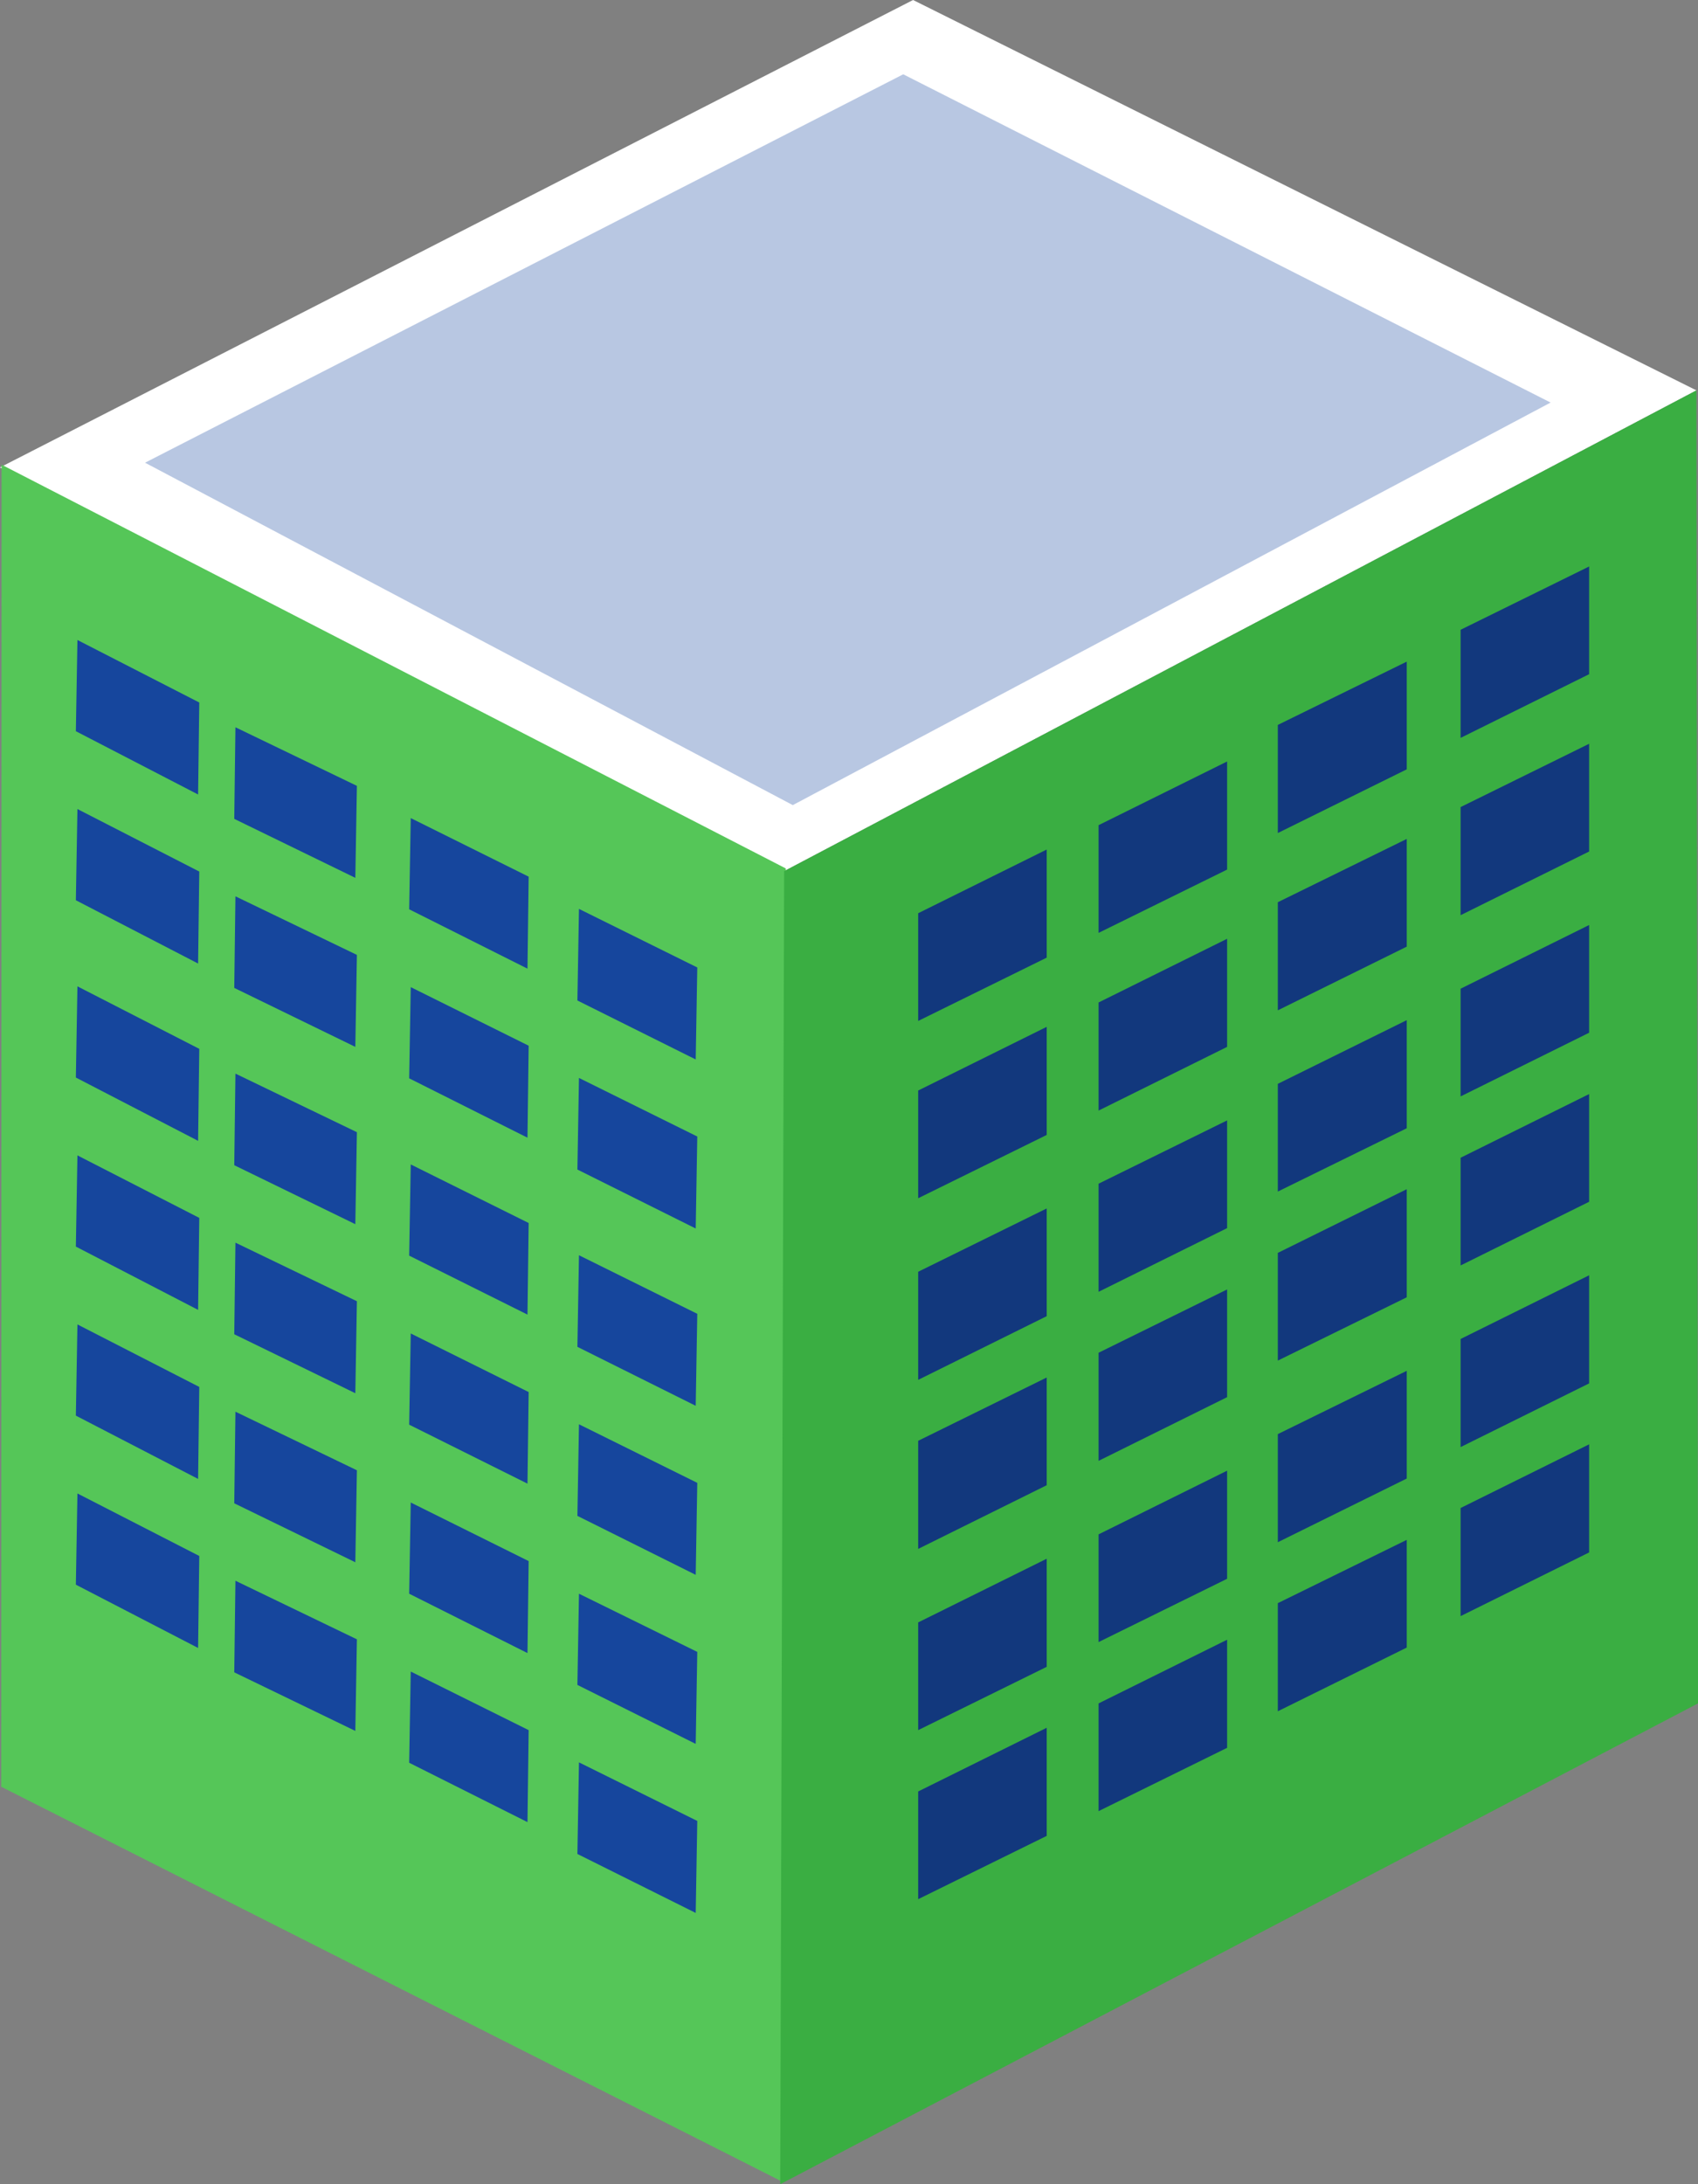 <?xml version="1.0" encoding="utf-8"?>
<!-- Generator: Adobe Illustrator 24.1.0, SVG Export Plug-In . SVG Version: 6.00 Build 0)  -->
<svg version="1.1" id="Layer_1" xmlns="http://www.w3.org/2000/svg" xmlns:xlink="http://www.w3.org/1999/xlink" x="0px" y="0px"
	 viewBox="0 0 432 555.6" style="enable-background:new 0 0 432 555.6;" xml:space="preserve">
<rect x="0" y="0" width="432" height="555.6" fill="#808080" stroke="none"/>
<style type="text/css">
	.st0{fill:#FFFFFF;}
	.st1{fill:#55C658;}
	.st2{fill:#3AAE42;}
	.st3{fill:#12387D;}
	.st4{fill:#16469D;}
	.st5{fill:#B8C7E2;}
</style>
<g>
	<polygon class="st0" points="199.5,221.6 431.6,99.3 232.3,0 0,118.9 	"/>
</g>
<g>
	<polygon class="st1" points="0.4,118.2 199.9,220.9 198.9,554.9 0.3,454.5 	"/>
</g>
<polygon class="st2" points="198.5,555.6 432,433.3 431.6,99.3 199.5,221.6 "/>
<g>
	<polygon class="st3" points="233.6,259.7 266.3,243.6 266.3,216.1 233.6,232.3 	"/>
	<polygon class="st3" points="279.5,237.3 312.2,221.2 312.2,193.7 279.5,209.9 	"/>
	<polygon class="st3" points="325.1,211.9 357.9,195.7 357.9,168.3 325.1,184.4 	"/>
	<polygon class="st3" points="371.6,187.7 404.3,171.5 404.3,144.1 371.6,160.2 	"/>
	<polygon class="st3" points="233.6,304.8 266.3,288.7 266.3,261.2 233.6,277.4 	"/>
	<polygon class="st3" points="279.5,282.5 312.2,266.3 312.2,238.8 279.5,255 	"/>
	<polygon class="st3" points="325.1,257 357.9,240.8 357.9,213.4 325.1,229.5 	"/>
	<polygon class="st3" points="371.6,232.8 404.3,216.6 404.3,189.2 371.6,205.3 	"/>
	<polygon class="st3" points="233.6,351 266.3,334.8 266.3,307.4 233.6,323.5 	"/>
	<polygon class="st3" points="279.5,328.6 312.2,312.4 312.2,285 279.5,301.1 	"/>
	<polygon class="st3" points="325.1,303.1 357.9,287 357.9,259.5 325.1,275.7 	"/>
	<polygon class="st3" points="371.6,278.9 404.3,262.7 404.3,235.3 371.6,251.5 	"/>
	<polygon class="st3" points="233.6,394 266.3,377.8 266.3,350.4 233.6,366.5 	"/>
	<polygon class="st3" points="279.5,371.6 312.2,355.4 312.2,328 279.5,344.1 	"/>
	<polygon class="st3" points="325.1,346.1 357.9,330 357.9,302.5 325.1,318.7 	"/>
	<polygon class="st3" points="371.6,321.9 404.3,305.7 404.3,278.3 371.6,294.5 	"/>
	<polygon class="st3" points="233.6,440.1 266.3,424 266.3,396.5 233.6,412.7 	"/>
	<polygon class="st3" points="279.5,417.7 312.2,401.6 312.2,374.1 279.5,390.3 	"/>
	<polygon class="st3" points="325.1,392.3 357.9,376.1 357.9,348.7 325.1,364.8 	"/>
	<polygon class="st3" points="371.6,368.1 404.3,351.9 404.3,324.4 371.6,340.6 	"/>
	<polygon class="st3" points="233.6,483.1 266.3,467 266.3,439.5 233.6,455.7 	"/>
	<polygon class="st3" points="279.5,460.7 312.2,444.6 312.2,417.1 279.5,433.3 	"/>
	<polygon class="st3" points="325.1,435.3 357.9,419.1 357.9,391.7 325.1,407.8 	"/>
	<polygon class="st3" points="371.6,411.1 404.3,394.9 404.3,367.4 371.6,383.6 	"/>
</g>
<g>
	<polygon class="st4" points="104.5,208.1 134.5,223 134.2,246.4 104.1,231.3 	"/>
	<polygon class="st4" points="147.3,231.2 177.4,246.1 177,269.5 146.9,254.5 	"/>
	<polygon class="st4" points="59.9,185 90.8,199.9 90.4,223.3 59.6,208.3 	"/>
	<polygon class="st4" points="19.7,162.8 50.7,178.7 50.4,202.1 19.3,186 	"/>
	<polygon class="st4" points="104.5,251.1 134.5,266 134.2,289.4 104.1,274.3 	"/>
	<polygon class="st4" points="147.3,274.2 177.4,289.1 177,312.5 146.9,297.5 	"/>
	<polygon class="st4" points="59.9,228 90.8,242.9 90.4,266.3 59.6,251.3 	"/>
	<polygon class="st4" points="19.7,205.8 50.7,221.7 50.4,245.1 19.3,229 	"/>
	<polygon class="st4" points="104.5,296.2 134.5,311.1 134.2,334.4 104.1,319.4 	"/>
	<polygon class="st4" points="147.3,319.3 177.4,334.2 177,357.6 146.9,342.6 	"/>
	<polygon class="st4" points="59.9,273.1 90.8,288 90.4,311.4 59.6,296.4 	"/>
	<polygon class="st4" points="19.7,250.9 50.7,266.8 50.4,290.2 19.3,274.1 	"/>
	<polygon class="st4" points="104.5,339.2 134.5,354.1 134.2,377.4 104.1,362.4 	"/>
	<polygon class="st4" points="147.3,362.3 177.4,377.2 177,400.6 146.9,385.6 	"/>
	<polygon class="st4" points="59.9,316.1 90.8,331 90.4,354.4 59.6,339.4 	"/>
	<polygon class="st4" points="19.7,293.9 50.7,309.8 50.4,333.2 19.3,317.1 	"/>
	<polygon class="st4" points="104.5,382.2 134.5,397.1 134.2,420.5 104.1,405.4 	"/>
	<polygon class="st4" points="147.3,405.4 177.4,420.2 177,443.6 146.9,428.6 	"/>
	<polygon class="st4" points="59.9,359.1 90.8,374 90.4,397.4 59.6,382.4 	"/>
	<polygon class="st4" points="19.7,336.9 50.7,352.8 50.4,376.2 19.3,360.1 	"/>
	<polygon class="st4" points="104.5,425.2 134.5,440.1 134.2,463.5 104.1,448.4 	"/>
	<polygon class="st4" points="147.3,448.3 177.4,463.2 177,486.6 146.9,471.6 	"/>
	<polygon class="st4" points="59.9,402.1 90.8,417 90.4,440.3 59.6,425.4 	"/>
	<polygon class="st4" points="19.7,379.9 50.7,395.8 50.4,419.2 19.3,403.1 	"/>
</g>
<g>
	<polygon class="st5" points="394.5,102.4 229.8,18.9 36.9,117.7 201.7,204.8 	"/>
</g>
</svg>
